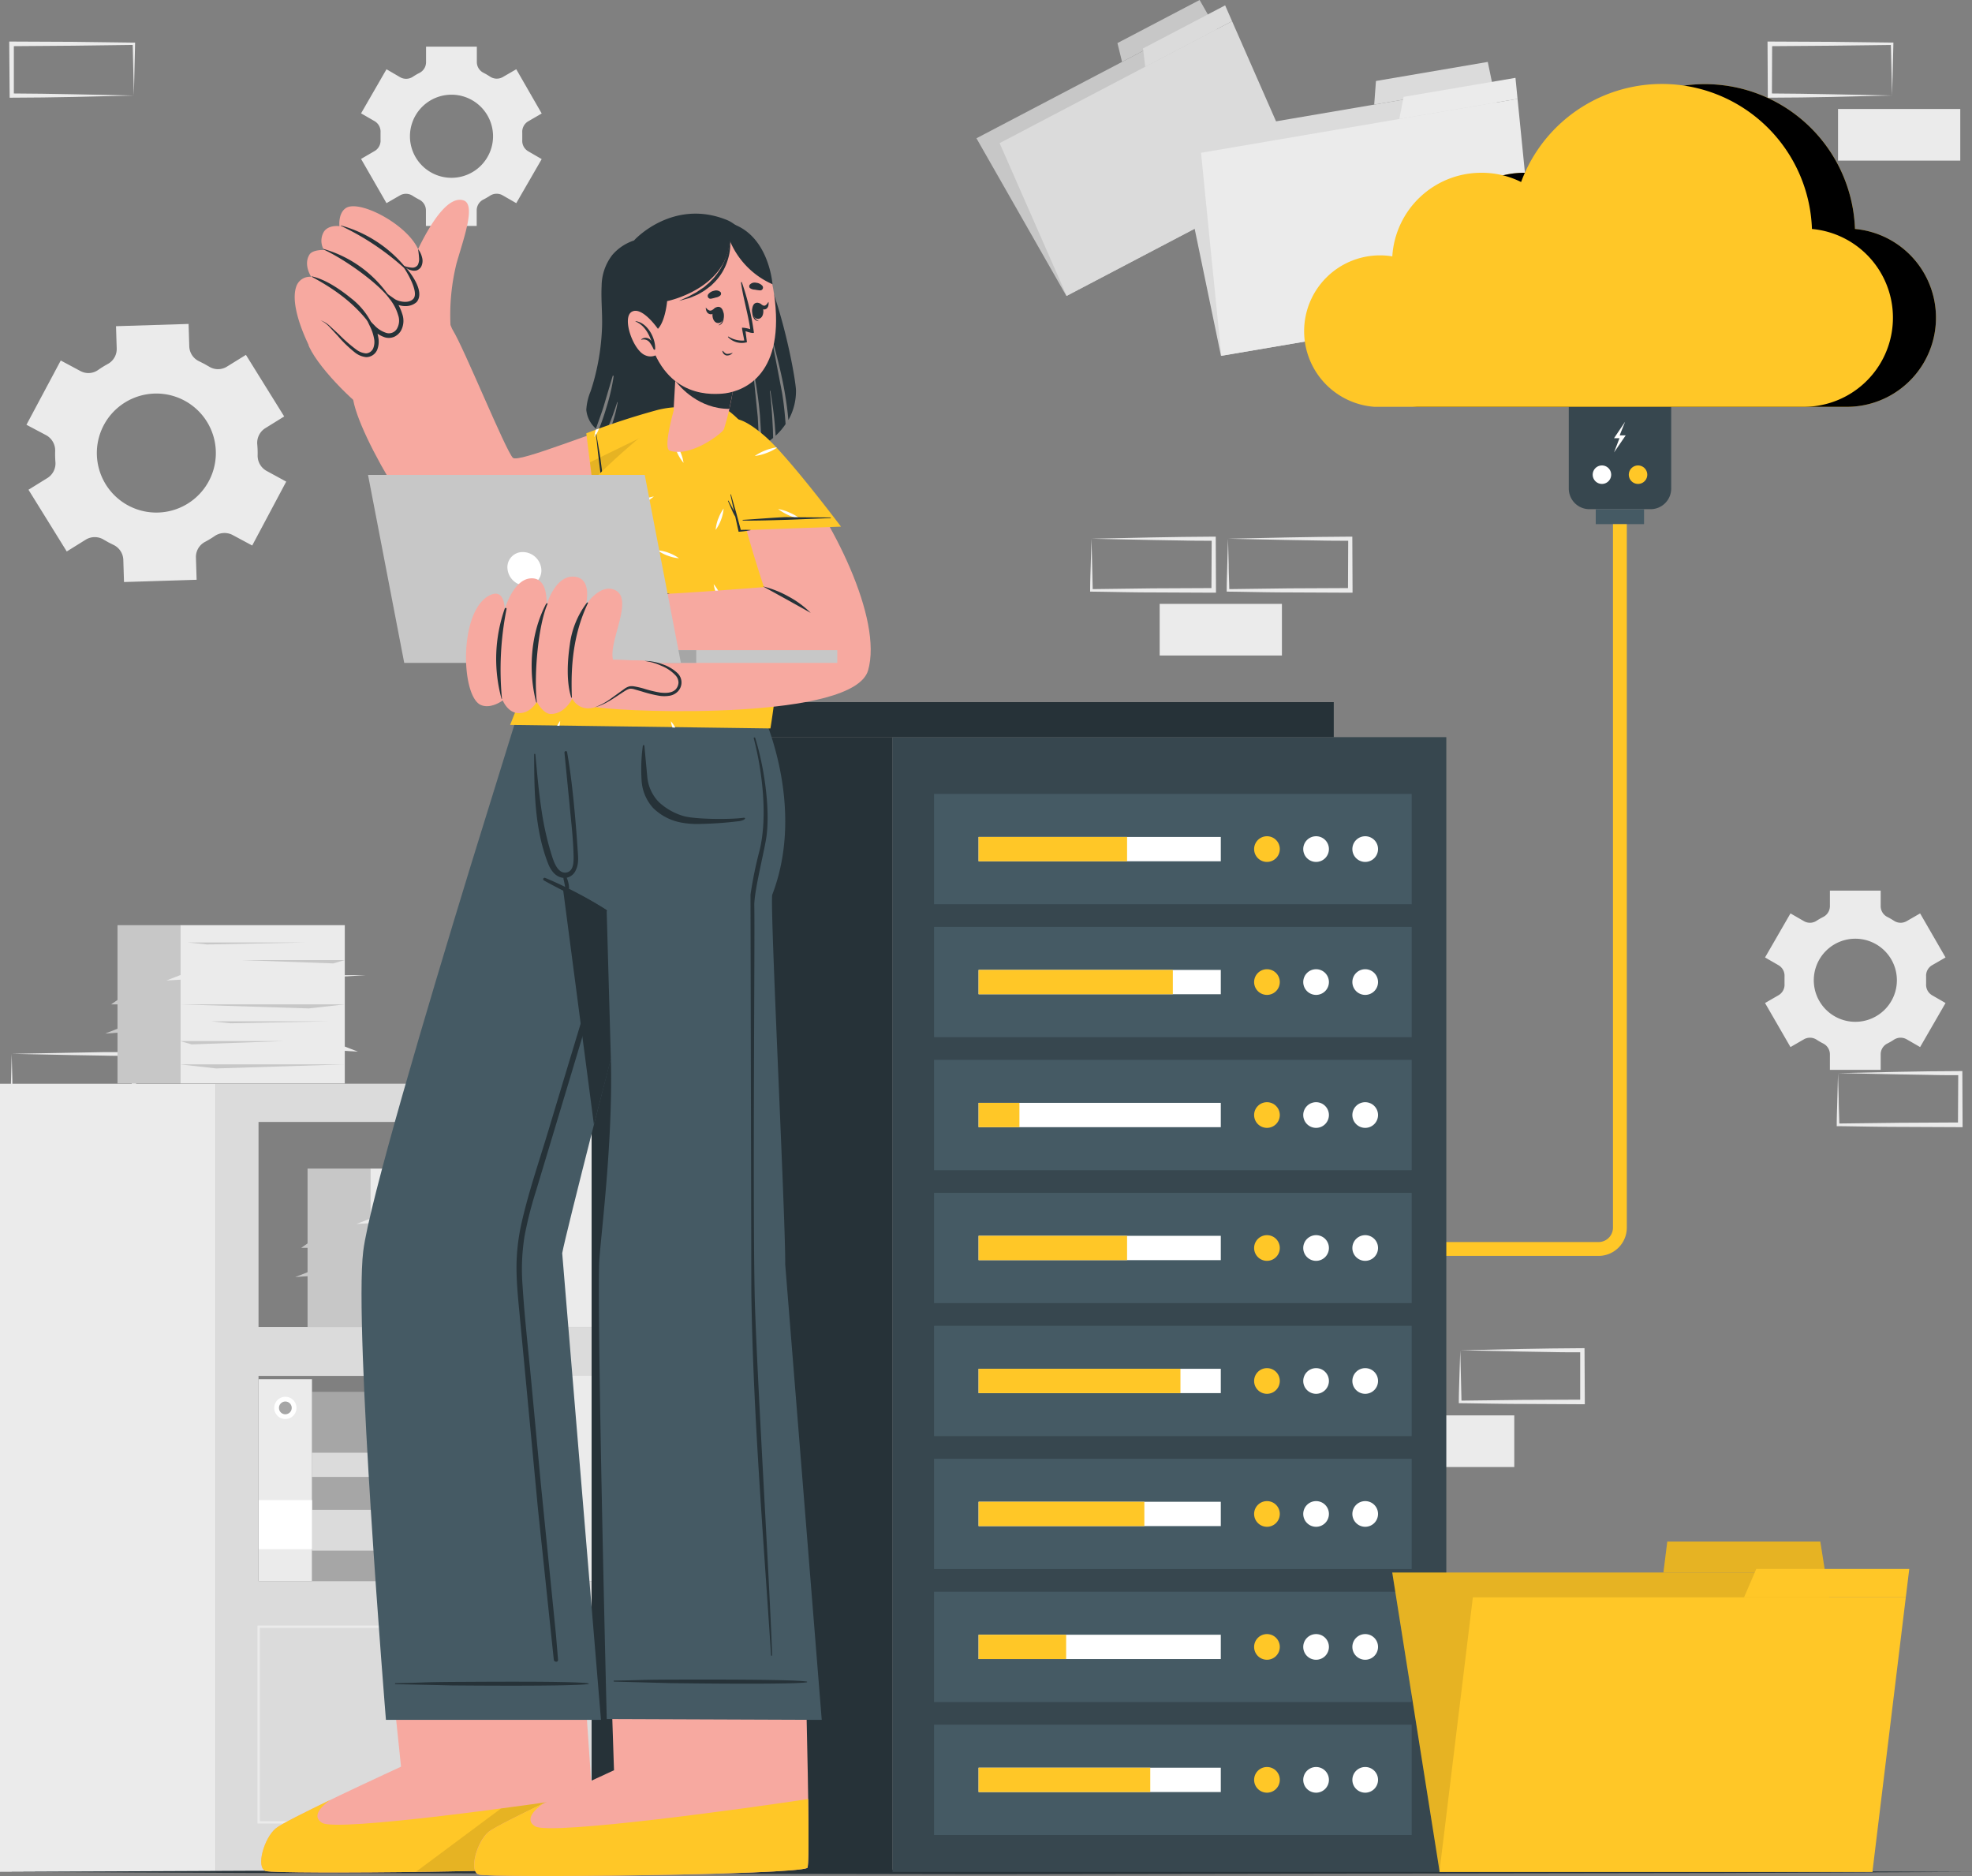<svg xmlns="http://www.w3.org/2000/svg" xmlns:xlink="http://www.w3.org/1999/xlink" viewBox="0 0 427.16 406.33" xmlns:v="https://vecta.io/nano"><rect x="0" y="0" width="427.16" height="406.33" fill="#808080" stroke="none"/><style><![CDATA[.P{fill:#ffc727}.Q{fill:#ebebeb}.R{fill:#fff}.S{fill:#263238}.T{fill:#455a64}.U{fill:#f7a9a0}.V{fill:#c7c7c7}.W{fill:#37474f}.X{fill:#a6a6a6}.Y{fill:#dbdbdb}.Z{stroke-miterlimit:10}]]></style><path d="M2.53 228.24l13.13-.24 6.66-.12h6.69.45v.45l.05 11.19v.51H29l-13.24-.06c-4.41 0-8.82-.11-13.24-.16h-.26v-.27c0-1.89.09-3.78.13-5.65zm0 0l.15 5.66c0 1.86.11 3.7.13 5.53l-.28-.27 13.24-.16 13.23-.07-.49.5.05-11.19.44.45c-2.18 0-4.35 0-6.54-.06l-6.58-.11zm275.15-86.26H251.2v-11.19h26.48zM266 116.68l13.13-.28 6.66-.11 6.69-.06h.45v.45l.05 11.19v.5h-.51l-13.24-.06c-4.41 0-8.82-.12-13.24-.17h-.27v-.27c0-1.9.09-3.79.13-5.65zm0 0l.15 5.65c0 1.87.11 3.71.13 5.54l-.28-.27 13.24-.17 13.24-.06-.49.5.05-11.19.44.44c-2.18 0-4.35 0-6.54-.05l-6.58-.11zm-29.57 0l13.13-.28 6.66-.11 6.69-.06h.44v.45l.05 11.19v.5h-.5l-13.24-.06c-4.41 0-8.83-.12-13.24-.17h-.28v-.27c0-1.9.08-3.79.13-5.65zm0 0l.14 5.65.13 5.54-.27-.27 13.24-.17 13.24-.06-.5.5.06-11.19.44.44c-2.18 0-4.36 0-6.54-.05l-6.58-.11zm173.42-96l-13.12.32-6.66.11-6.7.05h-.44v-.45l-.06-11.19V9h.5l13.24.06 13.24.16h.28v.27l-.14 5.65zm0 0l-.14-5.68-.13-5.53.27.27-13.24.16-13.24.1.5-.5-.05 11.19-.45-.45 6.55.06 6.58.11zm-11.71 2.92h26.48v11.19h-26.48zM29 20.69L15.89 21l-6.66.11-6.7.05h-.44v-.45L2 9.5V9h.5l13.24.06 13.24.17h.28v.27l-.13 5.65zm0 0L28.87 15l-.13-5.54.27.27-13.24.17-13.24.1.47-.5v11.19l-.45-.45 6.55.06 6.58.11zm299.01 297.05h-26.48v-11.19h26.48zm70.13-85.32l13.13-.28 6.66-.11 6.69-.05h.45v.45l.05 11.19v.51h-.51l-13.24-.06c-4.41 0-8.82-.11-13.24-.16h-.27v-.27c0-1.9.09-3.78.13-5.65zm0 0l.15 5.66c0 1.86.11 3.7.13 5.53l-.28-.27 13.24-.16 13.24-.07-.5.5.06-11.19.44.45c-2.18 0-4.35 0-6.54-.06l-6.58-.11zm-285.26 141.1H86.4v-11.19h26.48zm203.43-81.07l13.12-.28 6.66-.11 6.7-.06h.44v.45l.06 11.19v.5h-.5l-13.24-.07c-4.41 0-8.83-.11-13.24-.16H316v-.27c0-1.9.08-3.79.13-5.66zm0 0l.14 5.65.13 5.54-.27-.28 13.24-.16 13.24-.06-.5.5v-11.19l.45.44c-2.18 0-4.36 0-6.55-.05l-6.58-.11zM18.56 116.89a3.72 3.72 0 0 1 3.92 0l1 .57 1.05.53a3.73 3.73 0 0 1 2.18 3.24l.15 4.83 15.73-.49-.15-4.86a3.69 3.69 0 0 1 2-3.36 21.8 21.8 0 0 0 2-1.21 3.78 3.78 0 0 1 3.94-.27l4.25 2.28L62 104.31 57.76 102a3.76 3.76 0 0 1-1.95-3.43 21.81 21.81 0 0 0-.08-2.29 3.75 3.75 0 0 1 1.7-3.52l4.13-2.56-8.29-13.34-4.12 2.55a3.66 3.66 0 0 1-3.85 0l-1.07-.61-1.09-.55A3.68 3.68 0 0 1 41 75l-.15-4.84-15.72.49.15 4.82a3.68 3.68 0 0 1-1.91 3.35 23.52 23.52 0 0 0-2.13 1.32 3.64 3.64 0 0 1-3.84.21l-4.24-2.27L5.73 92 10 94.26a3.77 3.77 0 0 1 1.95 3.44A21.81 21.81 0 0 0 12 100a3.73 3.73 0 0 1-1.71 3.52l-4.12 2.55 8.29 13.37zm3.24-23.3a12.89 12.89 0 1 1 4.54 15 12.9 12.9 0 0 1-4.54-15zm399.63 113.78l-5.51-9.54-2.92 1.68a2.62 2.62 0 0 1-2.75-.09 15.38 15.38 0 0 0-1.42-.82 2.61 2.61 0 0 1-1.45-2.33v-3.38h-11v3.38a2.63 2.63 0 0 1-1.45 2.33 15.55 15.55 0 0 0-1.43.82 2.6 2.6 0 0 1-2.74.09l-2.92-1.68-5.51 9.54 2.93 1.69a2.63 2.63 0 0 1 1.29 2.43v.82.81a2.62 2.62 0 0 1-1.28 2.42l-2.94 1.7 5.51 9.54 2.93-1.69a2.63 2.63 0 0 1 2.74.1 14.48 14.48 0 0 0 1.42.82 2.63 2.63 0 0 1 1.45 2.33v3.38h11v-3.38a2.62 2.62 0 0 1 1.44-2.33 12.47 12.47 0 0 0 1.42-.82 2.64 2.64 0 0 1 2.75-.1l2.93 1.69 5.51-9.54-2.93-1.69a2.63 2.63 0 0 1-1.28-2.43v-.81-.82a2.63 2.63 0 0 1 1.28-2.43zm-10.54 4.94a9 9 0 1 1-9-9 9 9 0 0 1 9 9zM117.34 24.58L111.83 15l-2.92 1.69a2.62 2.62 0 0 1-2.75-.09 15.48 15.48 0 0 0-1.42-.83 2.6 2.6 0 0 1-1.45-2.33V10.1h-11v3.37a2.61 2.61 0 0 1-1.45 2.33 14.25 14.25 0 0 0-1.42.83 2.62 2.62 0 0 1-2.75.09L83.72 15l-5.51 9.55 2.93 1.69a2.63 2.63 0 0 1 1.29 2.43v.81.81a2.6 2.6 0 0 1-1.28 2.42l-2.94 1.71L83.72 44l2.93-1.69a2.63 2.63 0 0 1 2.74.1c.46.3.94.57 1.42.82a2.61 2.61 0 0 1 1.45 2.33v3.37h11v-3.38a2.62 2.62 0 0 1 1.44-2.33 14.17 14.17 0 0 0 1.42-.82 2.64 2.64 0 0 1 2.75-.1l2.96 1.7 5.51-9.54-2.93-1.7a2.6 2.6 0 0 1-1.28-2.42v-.82-.81a2.62 2.62 0 0 1 1.28-2.43zm-10.54 4.93a9 9 0 1 1-9-9 9 9 0 0 1 9 9z" class="Q"/><path d="M46.66 234.71v170.71h103.2V234.71zM56 298h84.46v44.44H56zm0-55h84.46v44.4H56z" class="Y"/><path d="M46.66 405.42H0v-170.7h46.66zm93.83-118.03h-20.07v-44.44h20.07z" class="Q"/><path d="M139.96 394.7H56.03v-42.37h83.93z" fill="none" stroke="#ebebeb" stroke-width=".5" class="Z"/><path d="M106.33 370.34H89.66v-6.09h16.67zm34.16-27.92h-20.07v-44.44h20.07z" class="Q"/><path d="M81.7 301.45v40.97H67.58v-40.97z" class="X"/><path d="M81.71 327.01v8.84H67.59v-8.84zm-.01-12.37v5.24H67.58v-5.24z" class="Y"/><path d="M74.69 234.67H39.01v-34.29h35.68z" class="Q"/><g class="V"><path d="M39.01 234.67H25.45v-34.29h13.56z"/><path d="M74.69 217.53H39.01l27.87.88 7.81-.88zm-35.68 13h35.68l-27.87.88-7.81-.88zm35.68-22.59h-22.6l20.09.72 2.51-.72zm-35.68 17.54h22.6l-20.09.72-2.51-.72zm27.12-21.35H40.64l4.25.43 21.24-.43zm5.09 17.07H45.73l4.25.43 21.24-.43z"/></g><path d="M55.55 211.21H39.01l-2.96 1.15 19.5-1.15zm23.7 0H62.71l-2.95 1.15 19.49-1.15zm-21.22 15.41h16.53l2.96 1.15-19.49-1.15z" class="Q"/><path d="M39.01 222.7H25.73l-2.96 1.16 16.24-1.16zm-4.64-5.17h-10.3l1.38-.95 8.92.95z" class="V"/><path d="M115.86 287.4H80.18v-34.29h35.68z" class="Q"/><g class="V"><path d="M80.18 287.4H66.62v-34.29h13.56z"/><path d="M115.86 270.26H80.18l27.87.88 7.81-.88zm-35.68 13h35.68l-27.86.88-7.82-.88zm35.68-22.59h-22.6l20.09.72 2.51-.72zm-35.68 17.54h22.6l-20.09.72-2.51-.72zm27.12-21.35H81.81l4.25.43 21.24-.43zm5.09 17.07H86.9l4.25.44 21.24-.44z"/></g><path d="M96.72 263.94H80.18l-2.95 1.15 19.49-1.15zm23.7 0h-16.54l-2.95 1.15 19.49-1.15zM99.2 279.35h16.54l2.95 1.15-19.49-1.15z" class="Q"/><path d="M80.18 275.44H66.9l-2.95 1.15 16.23-1.15zm-4.63-5.18h-10.3l1.37-.95 8.93.95z" class="V"/><path d="M56.03 298.71h11.55v43.71H56.03z" class="Q"/><path d="M61.81 307.34a2.41 2.41 0 1 0-2.41-2.41 2.4 2.4 0 0 0 2.41 2.41z" class="R"/><path d="M61.81 306.31a1.38 1.38 0 1 0-1.38-1.38 1.37 1.37 0 0 0 1.38 1.38z" class="X"/><path d="M67.59 324.9v10.63H56.04V324.9z" class="R"/><path d="M81.71 333.4h43.71v9.09H81.71z" class="V"/><path d="M90.33 337.94a2.41 2.41 0 1 0-2.41 2.41 2.4 2.4 0 0 0 2.41-2.41z" class="R"/><path d="M89.3 337.94a1.38 1.38 0 1 0-1.38 1.38 1.37 1.37 0 0 0 1.38-1.38z" class="X"/><path d="M107.89 333.4h10.63v9.09h-10.63z" class="R"/><g class="V"><path d="M231 64.11l50.36-26.41-19.49-34.16-50.36 26.41L231 64.11z"/><path d="M242.05 9.33L259.85 0l2.02 3.54-18.82 9.86-1-4.07z"/></g><g class="Y"><path d="M231.06 64.08l50.35-26.41-14.53-33.08L216.53 31l14.53 33.08z"/><path d="M247.59 10.49l17.79-9.33 1.5 3.43-18.81 9.87-.48-3.97zm16.89 66.58l68.56-11.67-9.76-47.11-68.56 11.68 9.76 47.1z"/><path d="M298.05 17.54l24.22-4.13 1.01 4.88-25.61 4.36.38-5.11z"/></g><g class="Q"><path d="M264.55 77.06l68.56-11.67-4.39-43.98-68.56 11.68 4.39 43.97z"/><path d="M304.04 20.98l24.23-4.12.45 4.55-25.61 4.36.93-4.79z"/></g><path d="M0 405.42l53.4-.24 53.39-.09 106.79-.17 106.79.17 53.39.09 53.4.24-53.4.25-53.39.08-106.79.17-106.79-.17-53.39-.09-53.4-.24z" class="S"/><use xlink:href="#B" class="P"/><use xlink:href="#B" opacity=".1"/><path d="M282.49 71.73a16.43 16.43 0 0 0 15.2 16.38h0 93a19.3 19.3 0 0 0 1.8-38.52 32.52 32.52 0 0 0-63-10.17 19.08 19.08 0 0 0-8.63-2 19.3 19.3 0 0 0-19.27 18.11 15.6 15.6 0 0 0-2.67-.22 16.42 16.42 0 0 0-16.43 16.42z" class="P"/><path d="M339.82 88.15H362a0 0 0 0 1 0 0v17.67a4.46 4.46 0 0 1-4.46 4.46h-13.26a4.46 4.46 0 0 1-4.46-4.46V88.15a0 0 0 0 1 0 0z" class="W"/><path d="M345.66 110.29h10.46v3.23h-10.46z" class="T"/><use xlink:href="#C" class="R"/><use xlink:href="#C" x="7.82" class="P"/><path d="M352.01 91.36l-2.39 3.55h1.18l-1.18 3.08 2.53-3.7h-1.31l1.17-2.93z" class="R"/><path d="M350.89,113.52V265.88a4.63,4.63,0,0,1-4.63,4.63H311.61" fill="none" stroke="#ffc727" stroke-width="3" class="Z"/><path d="M128.15 159.65h65.18v245.78h-65.18z" class="S"/><g class="W"><path d="M193.33 159.65h119.96v245.78H193.33z"/><use xlink:href="#D"/></g><g class="T"><use xlink:href="#E"/><use xlink:href="#E" y="3.5"/><use xlink:href="#E" y="6.99"/><path d="M206.68 387.98h58.89V390h-58.89z"/><use xlink:href="#E" y="13.99"/></g><g class="P"><circle cx="274.31" cy="379.49" r="2"/><use xlink:href="#C" x="-66.1" y="276.68"/><use xlink:href="#C" x="-59.5" y="276.68"/></g><circle cx="294.09" cy="379.49" r="2" class="Q"/><use xlink:href="#C" x="-46.31" y="276.68" class="P"/><use xlink:href="#C" x="-72.69" y="282.68" class="Q"/><g class="P"><use xlink:href="#C" x="-66.1" y="282.68"/><use xlink:href="#C" x="-59.5" y="282.68"/></g><g class="Q"><use xlink:href="#C" x="-52.91" y="282.68"/><use xlink:href="#C" x="-46.31" y="282.68"/></g><circle cx="274.31" cy="391.49" r="2" class="P"/><use xlink:href="#C" x="-66.1" y="288.68" class="Q"/><g class="P"><use xlink:href="#C" x="-59.5" y="288.68"/><circle cx="294.09" cy="391.49" r="2"/><use xlink:href="#C" x="-46.31" y="288.68"/></g><path d="M268.52 377.49h1.15v16h-1.15z" class="S"/><use xlink:href="#D" y="-28.79" class="W"/><g class="T"><use xlink:href="#E" y="-28.8"/><use xlink:href="#E" y="-25.3"/><use xlink:href="#E" y="-21.81"/><use xlink:href="#E" y="-18.31"/><use xlink:href="#E" y="-14.81"/></g><use xlink:href="#C" x="-72.69" y="247.88" class="Q"/><g class="P"><use xlink:href="#C" x="-66.1" y="247.88"/><use xlink:href="#C" x="-59.5" y="247.88"/></g><use xlink:href="#C" x="-52.91" y="247.88" class="Q"/><g class="P"><use xlink:href="#C" x="-46.31" y="247.88"/><use xlink:href="#C" x="-72.69" y="253.88"/><use xlink:href="#C" x="-66.1" y="253.88"/></g><g class="Q"><use xlink:href="#C" x="-59.5" y="253.88"/><use xlink:href="#C" x="-52.91" y="253.88"/></g><g class="P"><use xlink:href="#C" x="-46.31" y="253.88"/><use xlink:href="#C" x="-72.69" y="259.88"/></g><use xlink:href="#C" x="-66.1" y="259.88" class="Q"/><g class="P"><use xlink:href="#C" x="-59.5" y="259.88"/><use xlink:href="#C" x="-52.91" y="259.88"/></g><use xlink:href="#C" x="-46.31" y="259.88" class="Q"/><path d="M268.52 348.69h1.15v16h-1.15z" class="S"/><use xlink:href="#D" y="-57.59" class="W"/><g class="T"><use xlink:href="#E" y="-57.6"/><use xlink:href="#E" y="-54.1"/><use xlink:href="#E" y="-50.6"/><use xlink:href="#E" y="-47.11"/><use xlink:href="#E" y="-43.61"/></g><circle cx="274.31" cy="321.89" r="2" class="Q"/><use xlink:href="#C" x="-66.1" y="219.08" class="P"/><use xlink:href="#C" x="-59.5" y="219.08" class="Q"/><g class="P"><circle cx="294.09" cy="321.89" r="2"/><use xlink:href="#C" x="-46.31" y="219.08"/><use xlink:href="#C" x="-72.69" y="225.08"/></g><g class="Q"><use xlink:href="#C" x="-66.1" y="225.08"/><use xlink:href="#C" x="-59.5" y="225.08"/></g><use xlink:href="#C" x="-52.91" y="225.08" class="P"/><g class="Q"><use xlink:href="#C" x="-46.31" y="225.08"/><use xlink:href="#C" x="-72.69" y="231.08"/></g><g class="P"><use xlink:href="#C" x="-66.1" y="231.08"/><use xlink:href="#C" x="-59.5" y="231.08"/></g><use xlink:href="#C" x="-52.91" y="231.08" class="Q"/><use xlink:href="#C" x="-46.31" y="231.08" class="P"/><path d="M268.52 319.89h1.15v16h-1.15z" class="S"/><use xlink:href="#D" y="-86.39" class="W"/><g class="T"><use xlink:href="#E" y="-86.39"/><use xlink:href="#E" y="-82.9"/><use xlink:href="#E" y="-79.4"/><use xlink:href="#E" y="-75.91"/><use xlink:href="#E" y="-72.41"/></g><g class="P"><use xlink:href="#C" x="-72.69" y="190.29"/><use xlink:href="#C" x="-66.1" y="190.29"/><use xlink:href="#C" x="-59.5" y="190.29"/><use xlink:href="#C" x="-52.91" y="190.29"/></g><g class="Q"><use xlink:href="#C" x="-46.31" y="190.29"/><circle cx="274.31" cy="299.1" r="2"/><use xlink:href="#C" x="-66.1" y="196.29"/></g><use xlink:href="#C" x="-59.5" y="196.29" class="P"/><circle cx="294.09" cy="299.1" r="2" class="Q"/><g class="P"><use xlink:href="#C" x="-46.31" y="196.29"/><use xlink:href="#C" x="-72.69" y="202.29"/><use xlink:href="#C" x="-66.1" y="202.29"/></g><use xlink:href="#C" x="-59.5" y="202.29" class="Q"/><use xlink:href="#C" x="-52.91" y="202.29" class="P"/><use xlink:href="#C" x="-46.31" y="202.29" class="Q"/><path d="M268.52 291.1h1.15v16h-1.15z" class="S"/><use xlink:href="#D" y="-115.19" class="W"/><g class="T"><use xlink:href="#E" y="-115.19"/><use xlink:href="#E" y="-111.7"/><use xlink:href="#E" y="-108.2"/><use xlink:href="#E" y="-104.7"/><use xlink:href="#E" y="-101.21"/></g><g class="P"><use xlink:href="#C" x="-72.69" y="161.49"/><use xlink:href="#C" x="-66.1" y="161.49"/><use xlink:href="#C" x="-59.5" y="161.49"/><use xlink:href="#C" x="-52.91" y="161.49"/></g><g class="Q"><use xlink:href="#C" x="-46.31" y="161.49"/><use xlink:href="#C" x="-72.69" y="167.49"/></g><g class="P"><use xlink:href="#C" x="-66.1" y="167.49"/><use xlink:href="#C" x="-59.5" y="167.49"/></g><use xlink:href="#C" x="-52.91" y="167.49" class="Q"/><use xlink:href="#C" x="-46.31" y="167.49" class="P"/><g class="Q"><use xlink:href="#C" x="-72.69" y="173.49"/><use xlink:href="#C" x="-66.1" y="173.49"/></g><g class="P"><use xlink:href="#C" x="-59.5" y="173.49"/><use xlink:href="#C" x="-52.91" y="173.49"/></g><use xlink:href="#C" x="-46.31" y="173.49" class="Q"/><path d="M268.52 262.3h1.15v16h-1.15z" class="S"/><use xlink:href="#D" y="-143.99" class="W"/><g class="T"><use xlink:href="#E" y="-143.99"/><use xlink:href="#E" y="-140.5"/><use xlink:href="#E" y="-137"/><use xlink:href="#E" y="-133.5"/><use xlink:href="#E" y="-130.01"/></g><use xlink:href="#C" x="-72.69" y="132.69" class="Q"/><g class="P"><use xlink:href="#C" x="-66.1" y="132.69"/><use xlink:href="#C" x="-59.5" y="132.69"/></g><use xlink:href="#C" x="-52.91" y="132.69" class="Q"/><g class="P"><use xlink:href="#C" x="-46.31" y="132.69"/><use xlink:href="#C" x="-72.69" y="138.69"/></g><use xlink:href="#C" x="-66.1" y="138.69" class="Q"/><g class="P"><use xlink:href="#C" x="-59.5" y="138.69"/><use xlink:href="#C" x="-52.91" y="138.69"/></g><use xlink:href="#C" x="-46.31" y="138.69" class="Q"/><g class="P"><use xlink:href="#C" x="-72.69" y="144.69"/><use xlink:href="#C" x="-66.1" y="144.69"/></g><g class="Q"><use xlink:href="#C" x="-59.5" y="144.69"/><use xlink:href="#C" x="-52.91" y="144.69"/></g><use xlink:href="#C" x="-46.31" y="144.69" class="P"/><path d="M268.52 233.5h1.15v16h-1.15z" class="S"/><use xlink:href="#D" y="-201.59" class="T"/><use xlink:href="#F" class="R"/><g class="P"><path d="M211.97 181.27h32.17v5.27h-32.17z"/><use xlink:href="#G"/></g><g class="R"><use xlink:href="#G" x="10.64"/><use xlink:href="#H"/></g><use xlink:href="#D" y="-172.79" class="T"/><use xlink:href="#F" y="28.8" class="R"/><g class="P"><path d="M211.97 210.07h42.08v5.27h-42.08z"/><use xlink:href="#I"/></g><g class="R"><use xlink:href="#I" x="10.64"/><path d="M298.5 212.7a2.78 2.78 0 1 1-2.77-2.78 2.78 2.78 0 0 1 2.77 2.78z"/></g><use xlink:href="#D" y="-143.99" class="T"/><use xlink:href="#F" y="57.59" class="R"/><g class="P"><path d="M211.97 238.86h8.85v5.27h-8.85z"/><use xlink:href="#I" y="28.8"/></g><g class="R"><use xlink:href="#I" x="10.64" y="28.8"/><path d="M298.5 241.5a2.78 2.78 0 1 1-2.77-2.78 2.78 2.78 0 0 1 2.77 2.78z"/></g><use xlink:href="#D" y="-115.19" class="T"/><use xlink:href="#F" y="86.39" class="R"/><g class="P"><path d="M211.97 267.66h32.17v5.27h-32.17z"/><use xlink:href="#G" y="86.4"/></g><g class="R"><use xlink:href="#G" x="10.64" y="86.4"/><use xlink:href="#H" y="86.4"/></g><use xlink:href="#D" y="-86.39" class="T"/><use xlink:href="#F" y="115.19" class="R"/><g class="P"><path d="M211.97 296.46h43.73v5.27h-43.73z"/><use xlink:href="#G" y="115.2"/></g><g class="R"><use xlink:href="#G" x="10.64" y="115.2"/><use xlink:href="#H" y="115.2"/></g><use xlink:href="#D" y="-57.59" class="T"/><use xlink:href="#F" y="143.99" class="R"/><g class="P"><path d="M211.97 325.26h35.91v5.27h-35.91z"/><use xlink:href="#J"/></g><g class="R"><use xlink:href="#J" x="10.64"/><path d="M298.5 327.89a2.78 2.78 0 1 1-2.77-2.77 2.77 2.77 0 0 1 2.77 2.77z"/></g><use xlink:href="#D" y="-28.79" class="T"/><use xlink:href="#F" y="172.79" class="R"/><g class="P"><path d="M211.97 354.06h18.97v5.27h-18.97z"/><use xlink:href="#J" y="28.8"/></g><g class="R"><use xlink:href="#J" x="10.64" y="28.8"/><path d="M298.5 356.69a2.78 2.78 0 1 1-2.77-2.77 2.77 2.77 0 0 1 2.77 2.77z"/></g><use xlink:href="#D" class="T"/><use xlink:href="#F" y="201.59" class="R"/><g class="P"><path d="M211.97 382.86h37.19v5.27h-37.19z"/><use xlink:href="#G" y="201.59"/></g><g class="R"><use xlink:href="#G" x="10.64" y="201.59"/><use xlink:href="#H" y="201.59"/></g><path d="M152.52 152.07h136.39v7.58H152.52z" class="S"/><g class="P"><path d="M311.85 405.42h93.78l-10.27-64.83h-93.78l10.27 64.83z"/><path d="M361.16 333.88h33.14l1.06 6.71h-35.04l.84-6.71z"/></g><g opacity=".1"><path d="M311.85 405.42h93.78l-10.27-64.83h-93.78l10.27 64.83z"/><path d="M361.16 333.88h33.14l1.06 6.71h-35.04l.84-6.71z"/></g><g class="P"><path d="M311.8 405.42h93.79l7.23-59.45h-93.78l-7.24 59.45z"/><path d="M380.43 339.81h33.14l-.75 6.16h-35.04l2.65-6.16z"/></g><path d="M57.58 405.24c2.27.74 68.71.14 71.16-1.45.94-.59-4-63.58-4-63.58l-42.27.28 4.4 42.15S62.24 393.94 59.74 396s-4.43 8.51-2.16 9.24z" class="U"/><path d="M57.58 405.24c2.26.74 68.71.14 71.15-1.45.3-.18.47-6.57-.48-14.9-12.07 1.86-55.15 7.93-58.47 5.92-2.32-1.41-.23-3.53 1.7-4.94C66 392.53 60.8 395.1 59.74 396c-2.49 2-4.42 8.51-2.16 9.24z" class="P"/><path d="M90.08,405.42c18.15-.23,37.37-.79,38.66-1.64.29-.17.46-6.56-.5-14.9-4,.63-11.45,1.71-19.72,2.81Z" opacity=".1" fill="#020100"/><path d="M83.6 372.5h46.58l-8.4-101.08c.46-2.43 3.21-13.44 6.87-27.83l3.67-14.33 10.64-41.2 8.91-34.26H112.4L102 187.36C92.55 218.2 79.93 260.64 78.68 271c-2.02 16.62 4.92 101.5 4.92 101.5z" class="T"/><g class="S"><path d="M85.66 364.56c7.12-.15 5.07-.21 12.19-.28 3.48 0 26.36-.23 29.61.31a.07.07 0 0 1 0 .14c-3.25.54-26.13.34-29.61.31l-12.19-.28a.1.1 0 0 1 0-.2zM113 264.78c1.53-6.74 3.81-13.34 5.8-19.95q6.06-20.15 12.18-40.26 3.06-10.06 6.15-20.12 1.56-5.07 3.14-10.15c1-3.3 2.22-6.58 3.15-9.92.38-1.35.59-.61.1 1.11l-3 10.42q-3 10.31-6.06 20.58-6.01 20.51-12.17 40.91-3.08 10.24-6.17 20.5a82.63 82.63 0 0 0-2.51 9.91 45.43 45.43 0 0 0-.42 10.61c.45 7.13 1.28 14.25 1.94 21.36l2 21.37 3.3 32.93.45 5.39c.05.6-.86.56-.92 0l-3.42-32.52-3.96-41.95c-.33-3.5-.7-7-.7-10.55a43.77 43.77 0 0 1 1.12-9.67z"/><path d="M116.88 153.8l11.77 89.79 23.22-89.79z"/></g><path d="M103.72 406c2.27.74 68.71.13 71.16-1.45.94-.59-1-63.58-1-63.58l-42.27.27 1.39 42.17s-24.65 11.31-27.16 13.34-4.38 8.54-2.12 9.25z" class="U"/><path d="M103.72 406c2.27.73 68.71.13 71.16-1.46.29-.18.3-6.4.18-14.9-12.07 1.87-55.82 7.93-59.14 5.92-2.32-1.4-.23-3.52 1.7-4.94-5.52 2.67-10.67 5.24-11.74 6.11-2.49 2.04-4.42 8.56-2.16 9.27z" class="P"/><path d="M113.67 153.8s.91 18.88 5.24 33.84a52.89 52.89 0 0 0 1.13 3.62 70.78 70.78 0 0 1 11.37 5.85l.91 32.15c.51 18.94-2.43 40.08-2.54 44.56-.39 16.77 1.65 98.5 1.65 98.5l46.57.18-7.91-98.63c.09-9.88-3.39-78.57-2.8-80.11 7.5-19.61-2.41-40-2.41-40z" class="T"/><g class="S"><path d="M133 364c7.11-.12 5.07-.18 12.18-.22 3.48 0 26.36-.12 29.61.43a.08.08 0 0 1 0 .15c-3.25.52-26.13.22-29.61.18l-12.19-.33a.11.11 0 0 1 .01-.21zm-14.9-173.86a85.56 85.56 0 0 1 13.31 7 .16.16 0 0 1-.14.28c-4.49-2.19-9.08-4.29-13.44-6.72a.311.311 0 0 1 .27-.56z"/><path d="M125.11 183.8q-.21-3.2-.49-6.38c-.43-4.85-.93-9.72-1.78-14.52-.07-.38-.6-.24-.57.12l1.11 11.3c.35 3.76.81 7.52.87 11.27 0 1.13 0 3-1.44 3.36-1.86.42-2.74-2-3.19-3.37a62.1 62.1 0 0 1-2.34-10.27c-.61-3.95-.94-8-1.32-11.94 0-.14-.25-.12-.25 0 0 7.91.09 16.17 3 23.63.57 1.46 1.58 2.93 3.27 3.13h.08a.34.34 0 0 0 0 .14c0 .22.09.44.13.66s.07.37.11.55c.08.39.14.77.23 1.16a.29.29 0 0 0 .57-.07.25.25 0 0 0 .17-.23 6.41 6.41 0 0 0-.51-2.24 2.78 2.78 0 0 0 2-1.72c.68-1.38.45-3.07.35-4.58zm37.46 9.96a87.88 87.88 0 0 1 2-9.72c1.72-7.23.56-17.07-1.3-24.14-.05-.18.26-.25.32-.07 1.86 6 3.21 14.72 2.48 21-.34 3-2.76 12.13-2.68 15.4.15 6.43-.36 61.26.07 83.64.28 14.69 3.33 64 3.79 78.64 0 .14-.22.13-.23 0-1.7-26.19-3.92-52.94-4.27-78.59l-.18-86.16zm-22.99-32.25l.63 6.75a9 9 0 0 0 2.51 5.46 13.36 13.36 0 0 0 5.25 3c2.56.77 10.34.79 13 .41.67-.1.61.41-.65.69a79.29 79.29 0 0 1-8.59.63 18.37 18.37 0 0 1-4.19-.3 11.65 11.65 0 0 1-6.07-3.16 9.71 9.71 0 0 1-2.5-6.12 36.86 36.86 0 0 1 .28-7.35c.01-.19.32-.19.33-.01zm27.72-87.42l2.11 11c.37 2.26.6 4.5.76 6.76a14.43 14.43 0 0 1-2.17 2.54c0-.58-.08-1.15-.12-1.71-.18-2.7-.59-5.35-1-8 0-.09-.13 0-.12 0 .36 2.76.52 5.57.66 8.35l.05 1.82a20.34 20.34 0 0 1-2.5 1.78l-.07-2-.28-4.6a87 87 0 0 0-1.26-9c0-.13-.17-.07-.16 0l.94 9.3.23 4.42v2.13a32 32 0 0 1-5 2.27c-4.94 1.76-10.41 1.67-15.53.89a27 27 0 0 1-12.45-5.22 29.65 29.65 0 0 0 2.4-7.66c0-.09-.08-.12-.11 0q-.81 2.55-1.81 5c-.31.77-.66 1.52-1 2.27l-.17-.13c-.36-.3-.74-.62-1.11-1a47.74 47.74 0 0 0 1.69-4.79 43.79 43.79 0 0 0 1.64-7c0-.16-.16-.22-.21-.07l-2 6.74c-.5 1.57-1.09 3.11-1.62 4.67a6.21 6.21 0 0 1-2.09-4.09 12.28 12.28 0 0 1 .93-4 44.7 44.7 0 0 0 1.24-4.43 50 50 0 0 0 1.24-9.47c.1-3-.24-5.94-.09-8.91a11.11 11.11 0 0 1 2.33-6.75 10.52 10.52 0 0 1 4.7-3.12c0-.08 8.36-9.17 20.07-4.45 9.56 3.85 15 34 15 37a12.64 12.64 0 0 1-1.65 6.34c-.15-1.91-.43-3.81-.73-5.65-.63-3.82-1.59-7.53-2.57-11.25-.04-.15-.19-.07-.17.02z"/></g><path d="M145.53 100.05c-17.84 15.78-37.5 26.5-44.83 23.63S77.18 94 76.42 85.93c-.33-3.5 19.67-17.59 21.67-14.41 2.36 3.73 11.41 26 13 27.63 1.18 1.18 17.8-5.81 30.44-9.63 8.11-2.43 13.4 2.2 4 10.53z" class="U"/><path d="M129.59 114.7L127 93.85a158.66 158.66 0 0 1 15.62-5.11c7.61-1.75 11.65.65 6 8.41-3.75 5.19-19.03 17.55-19.03 17.55z" class="P"/><path d="M129.05 93.07a7.66 7.66 0 0 0-.29 1.6 7.83 7.83 0 0 0 1-1.86zm18.32 4.81a9.08 9.08 0 0 0-1.37-2.12 8.75 8.75 0 0 0 .74 2.39l.39.76a6 6 0 0 0 .43-.48c-.04-.19-.12-.37-.19-.55z" class="R"/><path d="M131.3 112.34l-.74-9.16-.59-4.55-.79-4.52a.07.07 0 0 0-.13 0c.27 1.49.35 3 .55 4.56l.56 4.55 1 9.11c.02.12.15.09.14.01z" class="S"/><path d="M148.63 97.15c-3.76 5.19-19 17.55-19 17.55l-1.84-14.57 22.56-11c1.52 1.29 1.26 3.87-1.72 8.02z" opacity=".1" fill="#020100"/><g class="U"><path d="M67,75.17C69.35,80.25,78.17,88.77,81.09,90S99,76.73,98.65,73.49,89.13,53.76,84,51.2,64.61,69.9,67,75.17Z"/><path d="M97.58 70.41A46.49 46.49 0 0 1 98.9 57c1.48-5.18 4.26-12.7 1.51-13.6-5.66-1.85-12.59 16.91-12.59 16.91s-1.73 8.76 3.71 11.09a5.86 5.86 0 0 0 6.05-.99z"/><path d="M91.08 56.72c-.34 2.94-3.61.86-3.61.86s4 4.13 2.47 7-5.34.14-5.62 0c.21.22 3.77 4.12 2 6.87s-5.33-.47-5.55-.68c.13.27 1.82 3.87 0 5.64-3.21 3.06-7.78-6-11.22-7l-2.44 5.8s-4.52-8.56-2.94-13.14a3.1 3.1 0 0 1 3.25-2.11s-1.76-2.59-.39-4.81c.71-1.13 3.15-1 3.15-1a3.85 3.85 0 0 1 0-4c1.06-1.52 3.35-1.16 3.35-1.16s-.32-2.65 1.27-3.84c3.14-2.49 16.99 5.27 16.28 11.57z"/></g><g class="S"><path d="M73.83 48.91a0 0 0 1 1 0-.08 27.59 27.59 0 0 1 13.8 8.84c.11.14-.07.38-.22.25a56.47 56.47 0 0 0-13.58-9.01zM70 54c-.06 0 0-.12 0-.1a25.79 25.79 0 0 1 14.54 10.61c.11.18 0 .46-.11.26C82 61.39 74.71 56.15 70 54zm10.82 17.19c-3.37-5-8-8.4-13.26-11.22-.07 0 0-.13 0-.11 3 .67 6.12 2.82 8.44 4.7a15.79 15.79 0 0 1 5 6.51c0 .1-.1.22-.18.12z"/><path d="M87.57 57.57c.13.17-.26.18-.13.35.53.72 3.38 5.32 2.12 6.77-1 1.17-3.29.61-4.08.06l-2-1.4 1.37 2a9.94 9.94 0 0 1 1.39 2.9 3.53 3.53 0 0 1-.23 2.9 2 2 0 0 1-2.37.94 6.05 6.05 0 0 1-2.58-1.68l-2-2L80.29 71a9.35 9.35 0 0 1 .71 2.21 3.77 3.77 0 0 1-.15 2.22 1.82 1.82 0 0 1-1.57 1.11 4.09 4.09 0 0 1-2.11-.83 31.91 31.91 0 0 1-3.75-3.28l-1.86-1.72a6 6 0 0 0-2.13-1.34 6.56 6.56 0 0 1 2 1.51l1.72 1.85a26.68 26.68 0 0 0 3.65 3.55 4.73 4.73 0 0 0 2.5 1.07 2.6 2.6 0 0 0 2.39-1.55 4.81 4.81 0 0 0 .25-2.74 10 10 0 0 0-.79-2.54l-.79.54a7.18 7.18 0 0 0 3 2 3 3 0 0 0 2-.1 3.33 3.33 0 0 0 1.47-1.3 4.48 4.48 0 0 0 .3-3.67 10.77 10.77 0 0 0-1.58-3.16l-.61.6c1 .67 3.5 1.57 5.3 0 2.06-2.43-1.89-7.07-2.67-7.86z"/><path d="M87.47 57.58a6.29 6.29 0 0 0 1.77.39 1.38 1.38 0 0 0 1.26-.59 2.86 2.86 0 0 0 .27-1.57q-.06-.9-.21-1.86a4.72 4.72 0 0 1 .85 1.76 2.77 2.77 0 0 1-.21 2.11 2 2 0 0 1-.92.74 2.15 2.15 0 0 1-1.12 0 3.17 3.17 0 0 1-1.69-.98z"/></g><path d="M122.36 127.11L110.5 157l56.38.77s8.34-48.46-4.95-64.73c-6.65-8.15-12.45-7.68-18.1-2.6-1.42 1.28-20.27 15.63-22.44 23.64a20.4 20.4 0 0 0 .97 13.03z" class="P"/><path d="M131.78 125.64a54.46 54.46 0 0 1 8 1.39l3.87 1.18 1.92.6a8.17 8.17 0 0 0 2.07.41c.06 0 .06.1 0 .1a16.7 16.7 0 0 1-2 0 15.05 15.05 0 0 1-1.89-.38l-4-1.09-8.06-1.94c-.07-.08-.04-.29.09-.27zm-6.71 2.36a60.12 60.12 0 0 1 6.71-.26c1.13 0 2.24.11 3.35.23l1.6.19 1.74.31c.06 0 .06.11 0 .1h-1.67l-1.68-.06c-1.12 0-2.23-.06-3.35-.11l-6.71-.18c-.12-.06-.06-.22.01-.22z" class="S"/><path d="M144.88 119.75a8.69 8.69 0 0 0-2.43-.56 8.16 8.16 0 0 0 2.2 1.16 8.54 8.54 0 0 0 2.42.56 8.87 8.87 0 0 0-2.19-1.16zm11.22 30.53a9 9 0 0 0-2.44-.55 8.67 8.67 0 0 0 2.21 1.16 8.81 8.81 0 0 0 2.42.56 8.59 8.59 0 0 0-2.19-1.17zm-29.68-44l-.19.22a4.34 4.34 0 0 0 .63.07c-.15-.15-.29-.24-.44-.33zm6.54 44a8.8 8.8 0 0 0-2.42-.55 8.45 8.45 0 0 0 2.2 1.16 8.89 8.89 0 0 0 2.42.56 8.48 8.48 0 0 0-2.16-1.17zm30-49a8.89 8.89 0 0 0-2.42-.56 9.39 9.39 0 0 0 4.63 1.72 8.67 8.67 0 0 0-2.17-1.2zm-8.33-14c-.16.32-.29.66-.43 1a8.94 8.94 0 0 0-.54 2.43 8.72 8.72 0 0 0 1.15-2.2 8.06 8.06 0 0 0 .31-1 2.92 2.92 0 0 0-.46-.25zm-9.91 53.19a9 9 0 0 0-.55 2.44 8.67 8.67 0 0 0 1.16-2.21 8.89 8.89 0 0 0 .56-2.42 8.91 8.91 0 0 0-1.14 2.17zm10.86-28.13a9 9 0 0 0-.56 2.43 8.81 8.81 0 0 0 1.17-2.2 9.26 9.26 0 0 0 .56-2.43 8.8 8.8 0 0 0-1.14 2.18zm-34.89 44.86h.5a7.45 7.45 0 0 0 .15-1.07 7.36 7.36 0 0 0-.65 1.07zm43.23-17a9 9 0 0 0-2.11 1.32 9.6 9.6 0 0 0 4.48-2.06 8.61 8.61 0 0 0-2.37.77zm-31.43-4.71a8.61 8.61 0 0 0-2.1 1.32 9.33 9.33 0 0 0 2.37-.73 9 9 0 0 0 2.11-1.33 8.68 8.68 0 0 0-2.38.77zm6.76-27.23a9 9 0 0 0-2.11 1.32 8.56 8.56 0 0 0 2.38-.73 8.66 8.66 0 0 0 2.11-1.32 9 9 0 0 0-2.38.76zm6.06 47.92a6.54 6.54 0 0 0 .36 1.4h.6a7 7 0 0 0-.96-1.37zm-26.25-13.06a8.88 8.88 0 0 0-1.31-2.1 9.32 9.32 0 0 0 2 4.48 9 9 0 0 0-.69-2.35zm10.85-21.85a9 9 0 0 0-1.32-2.11 9.28 9.28 0 0 0 .73 2.38 9 9 0 0 0 1.32 2.11 8.66 8.66 0 0 0-.73-2.35zm26 7.36a8.72 8.72 0 0 0-1.32-2.1 8.39 8.39 0 0 0 .74 2.37 8.86 8.86 0 0 0 1.32 2.11 8.35 8.35 0 0 0-.76-2.35zm-8.52-30.78a9.08 9.08 0 0 0-1.39-2.09 9.58 9.58 0 0 0 2.06 4.49 8.6 8.6 0 0 0-.69-2.37z" class="R"/><path d="M170.35 100.19c10 12.13 20.88 33.89 17.69 45-3.07 10.71-50.72 9.19-58.79 8-3.48-.49.47-24.57 4.23-24.31 6.19.43 31.56-1.72 32-1.72 0 0-3.88-11.43-6.78-23.83-3.91-16.81 4.6-11.72 11.65-3.14z" class="U"/><path d="M165.26 127a22.31 22.31 0 0 1 5.55 2.2 20.55 20.55 0 0 1 4.8 3.54l-5.16-2.88-5.19-2.86z" class="S"/><path d="M119.87 140.81h61.5v2.76h-61.5z" class="V"/><path d="M119.87 140.81h30.95v2.76h-30.95z" class="X"/><path d="M147.49 143.57H87.56l-7.84-40.71h59.94l7.83 40.71z" class="V"/><path d="M117.25 123.22a3.28 3.28 0 0 1-3.32 3.64 4.05 4.05 0 0 1-4-3.64 3.28 3.28 0 0 1 3.33-3.65 4.05 4.05 0 0 1 3.99 3.65z" class="R"/><g class="U"><path d="M140.49,145.82c-4.06,2-9,7.06-12.38,7.54a3.86,3.86,0,0,1-4.14-2.05s-1.6,3.38-4.7,3.32c-1.6,0-3-2.62-3-2.62s-1.39,2.66-4.15,2.43c-2.2-.18-3.22-2.74-3.22-2.74s-2.53,1.92-4.71,1c-4.42-1.83-4.86-20.75,2.05-23.84,3.21-1.44,3.07,3.19,3.07,3.19s1.81-6.6,5.71-6.79,3.35,5.81,3.35,5.81,1.82-6.39,5.88-6.18c4.23.22,2.65,6.13,2.65,6.13s2.75-4.27,5.83-3.4c5.07,1.44-1,11.13.06,15.27l6.76.2Z"/><path d="M134.63,149.34c4-1.6,5.82,1.28,10,.87,4.61-.47,3.28-5.9-4.76-7.1l-7-.2Z"/></g><path d="M108.73 151.32a.05.05 0 0 1-.1 0 32.83 32.83 0 0 1 .71-19.52c.07-.2.43-.16.39.07a67 67 0 0 0-1 19.45zm7.55.78c0 .08-.11.09-.13 0-1.68-6.38-1.37-14.61 2.1-21.24.11-.23.45-.31.33 0-1.97 4.55-2.96 15.14-2.3 21.24zm11.07-21.46c-3.08 6.48-3.77 13.3-3.47 20.41 0 .09-.12.09-.15 0-1.09-3.44-.81-8-.29-11.51a18.91 18.91 0 0 1 3.69-9c.08-.12.29-.04.22.1zm1.5 22.55a14.31 14.31 0 0 0 3.38-1.82l3.15-2.27a3.55 3.55 0 0 1 .94-.44 3 3 0 0 1 1.05 0 19 19 0 0 1 1.91.43 26.5 26.5 0 0 0 3.72.91c1.21.14 2.55.12 3.34-.67a2.31 2.31 0 0 0 .63-1.5 2.34 2.34 0 0 0-.63-1.54 8.48 8.48 0 0 0-3.07-2.08 12.28 12.28 0 0 0-3.67-1.06 10.89 10.89 0 0 1 3.82.69 8.73 8.73 0 0 1 3.39 2 2.8 2.8 0 0 1 0 3.94 3.23 3.23 0 0 1-1.92.93 7.17 7.17 0 0 1-2 0 27.38 27.38 0 0 1-3.8-.93l-1.83-.53a2.65 2.65 0 0 0-.86-.08 3.37 3.37 0 0 0-.82.35c-2.11 1.29-4.2 3.01-6.73 3.67z" class="S"/><path d="M182.17 114.06l-21.72.78a164.12 164.12 0 0 1-3.83-16.56c-1.1-8 1.61-10.29 9.09-3.79 5 4.34 16.46 19.57 16.46 19.57z" class="P"/><path d="M173.43 112.43a12.23 12.23 0 0 1-4.88-2.18 10.13 10.13 0 0 1 2.57.81 10.42 10.42 0 0 1 2.31 1.37zm-5.27-15.53a10.8 10.8 0 0 0-2.28.62 10.65 10.65 0 0 0-2.39 1.24 10.54 10.54 0 0 0 2.61-.67 10.43 10.43 0 0 0 2.16-1.09z" class="R"/><path d="M162.6 114.78a16.88 16.88 0 0 0-2.13 0l-1-3.74-.53-1.85-.59-2.06c0-.09-.15-.07-.13 0l.45 2.09q.15.74.33 1.47l-.18-.35-1-1.87c0-.08-.16 0-.12.06l.84 1.94a10.14 10.14 0 0 0 .73 1.43l.72 3.27a17.85 17.85 0 0 0 2.55-.33s.09-.06.06-.06zm17.29-2.7l-9.5-.08c-1.58 0-7.89.53-9.47.59-.08 0-.07.13 0 .14 1.95.1 8.22-.11 9.8-.15l9.17-.37c.11 0 .11-.13 0-.13z" class="S"/><path d="M156.8 93c-.52.94-7.19 6.12-11.74 4.6-1.48-.5.88-8.7.88-8.7v-.65l.51-9 11.8-3.58 1.68-.44-.71 5.53c0 .14 0 .28-.05.43s0 .34-.06.5L159 83c-.05.35-.1.69-.17 1.06s-.12.74-.17 1.11A57.54 57.54 0 0 1 156.8 93z" class="U"/><path d="M160 75.15l-.71 5.53c0 .14 0 .28-.05.43s0 .34-.06.5L159 83l-.17 1.07-.17 1.11-.67 3.38c-6.64 0-10.67-4.74-11.66-6l.19-3.35 11.8-3.57z" class="S"/><path d="M168 66.65c1.21 15.84-8.14 18.35-11.56 18.61-3.1.23-13.68.64-16.52-15s4.14-21.19 11.2-22.1 15.7 2.66 16.88 18.49z" class="U"/><g class="S"><path d="M164.59 62.89a10.41 10.41 0 0 1-1.1-.16 1.72 1.72 0 0 1-1.08-.37.57.57 0 0 1 0-.7 1.41 1.41 0 0 1 1.37-.42 2.06 2.06 0 0 1 1.35.65.61.61 0 0 1-.54 1zM154 64.7a9.85 9.85 0 0 0 1.07-.27 1.8 1.8 0 0 0 1-.48.57.57 0 0 0 0-.7 1.41 1.41 0 0 0-1.4-.27 2.08 2.08 0 0 0-1.27.78.61.61 0 0 0 .6.94zm2.66 2.83s-.08 0-.08.1c.11 1.09 0 2.35-.92 2.77v.06c1.2-.24 1.27-1.92 1-2.93z"/><path d="M155.62 66.45c-1.76 0-1.68 3.5-.05 3.52s1.52-3.5.05-3.52z"/><path d="M154.93 66.65c-.3.21-.6.57-1 .62s-.76-.31-1.05-.66c0 .68.28 1.36 1 1.45s1.12-.54 1.28-1.22c0-.09-.11-.27-.23-.19zm8.07.1s.09 0 .09.09c0 1.09.21 2.34 1.21 2.66v.06c-1.3-.11-1.5-1.77-1.3-2.81z"/><path d="M163.88 65.57c1.75-.21 2 3.3.42 3.49s-1.88-3.31-.42-3.49z"/><path d="M164.63 65.74c.3.16.6.48.93.47s.64-.41.86-.79h.05c.08.67-.09 1.39-.72 1.57s-1.06-.37-1.27-1c-.04-.12.04-.31.15-.25zM156.58 76c.25.26.51.61.9.65a3 3 0 0 0 1.18-.24 0 0 0 0 1 .05 0 1.52 1.52 0 0 1-1.4.57 1.17 1.17 0 0 1-.84-1c-.01.02.07.02.11.02zm4.91-4.27l.31 2.39a4.12 4.12 0 0 1-4.09-1.1c-.06-.06 0-.15.11-.11a5.58 5.58 0 0 0 3.39.84c0-.21-.58-2.77-.46-2.78a6.61 6.61 0 0 1 1.76.33c-.49-3.41-1.53-6.71-2-10.11a.1.1 0 0 1 .2 0 55.76 55.76 0 0 1 2.59 10.79c.11.39-1.5-.13-1.81-.25zm-20.58.15c3 .29 3.6-6.66 3.6-6.66s12.81-2.58 13.58-13.09a17.75 17.75 0 0 0 9.24 9.43s-.8-11.48-10-13.44c0 0-11.43-3.77-17.51 5.4s-.95 18.16 1.09 18.36z"/><path d="M158.11 51.35a11.35 11.35 0 0 1-.43 4.8 11.8 11.8 0 0 1-3.14 5.21l-.44.43c-.15.14-.32.26-.48.39l-1 .74-1 .61-.54.29-.56.24-1.12.47-2.33.63 2.2-1 1-.55.52-.27.49-.33 1-.66c.35-.21.6-.5.9-.74l.45-.38.4-.42a10.73 10.73 0 0 0 .79-.86 13.56 13.56 0 0 0 2.33-4 14.61 14.61 0 0 0 .65-2.26 13.26 13.26 0 0 0 .31-2.34z"/></g><path d="M142.56,71.29s-3.42-5-5.68-3.78.27,8.43,2.9,9.44a2.7,2.7,0,0,0,3.62-1.41Z" class="U"/><path d="M137.66 69.56v.07c1.85.77 2.81 2.5 3.47 4.29a1.48 1.48 0 0 0-2.21-.43c-.05 0 0 .11 0 .1a1.66 1.66 0 0 1 1.82.59 7.77 7.77 0 0 1 .85 1.48c.09.17.39.08.33-.11h0c.08-2.4-1.73-5.72-4.26-5.99z" class="S"/><defs ><path id="B" d="M291.76 71.73A16.43 16.43 0 0 0 307 88.11h0 93a19.3 19.3 0 0 0 1.81-38.52 32.53 32.53 0 0 0-63-10.17 19.05 19.05 0 0 0-8.63-2 19.29 19.29 0 0 0-19.26 18.11 15.69 15.69 0 0 0-2.67-.22 16.43 16.43 0 0 0-16.49 16.42z"/><path id="C" d="M349 102.81a2 2 0 1 1-2-2 2 2 0 0 1 2 2z"/><path id="D" d="M202.32 373.54h103.47v23.89H202.32z"/><path id="E" d="M206.68 377.49h58.89v2.02h-58.89z"/><path id="F" d="M211.97 181.27h52.47v5.27h-52.47z"/><path id="G" d="M277.22 183.9a2.78 2.78 0 1 1-2.78-2.78 2.77 2.77 0 0 1 2.78 2.78z"/><path id="H" d="M298.5 183.9a2.78 2.78 0 1 1-2.77-2.78 2.77 2.77 0 0 1 2.77 2.78z"/><path id="I" d="M277.22 212.7a2.78 2.78 0 1 1-2.78-2.78 2.78 2.78 0 0 1 2.78 2.78z"/><path id="J" d="M277.22 327.89a2.78 2.78 0 1 1-2.78-2.77 2.77 2.77 0 0 1 2.78 2.77z"/></defs></svg>